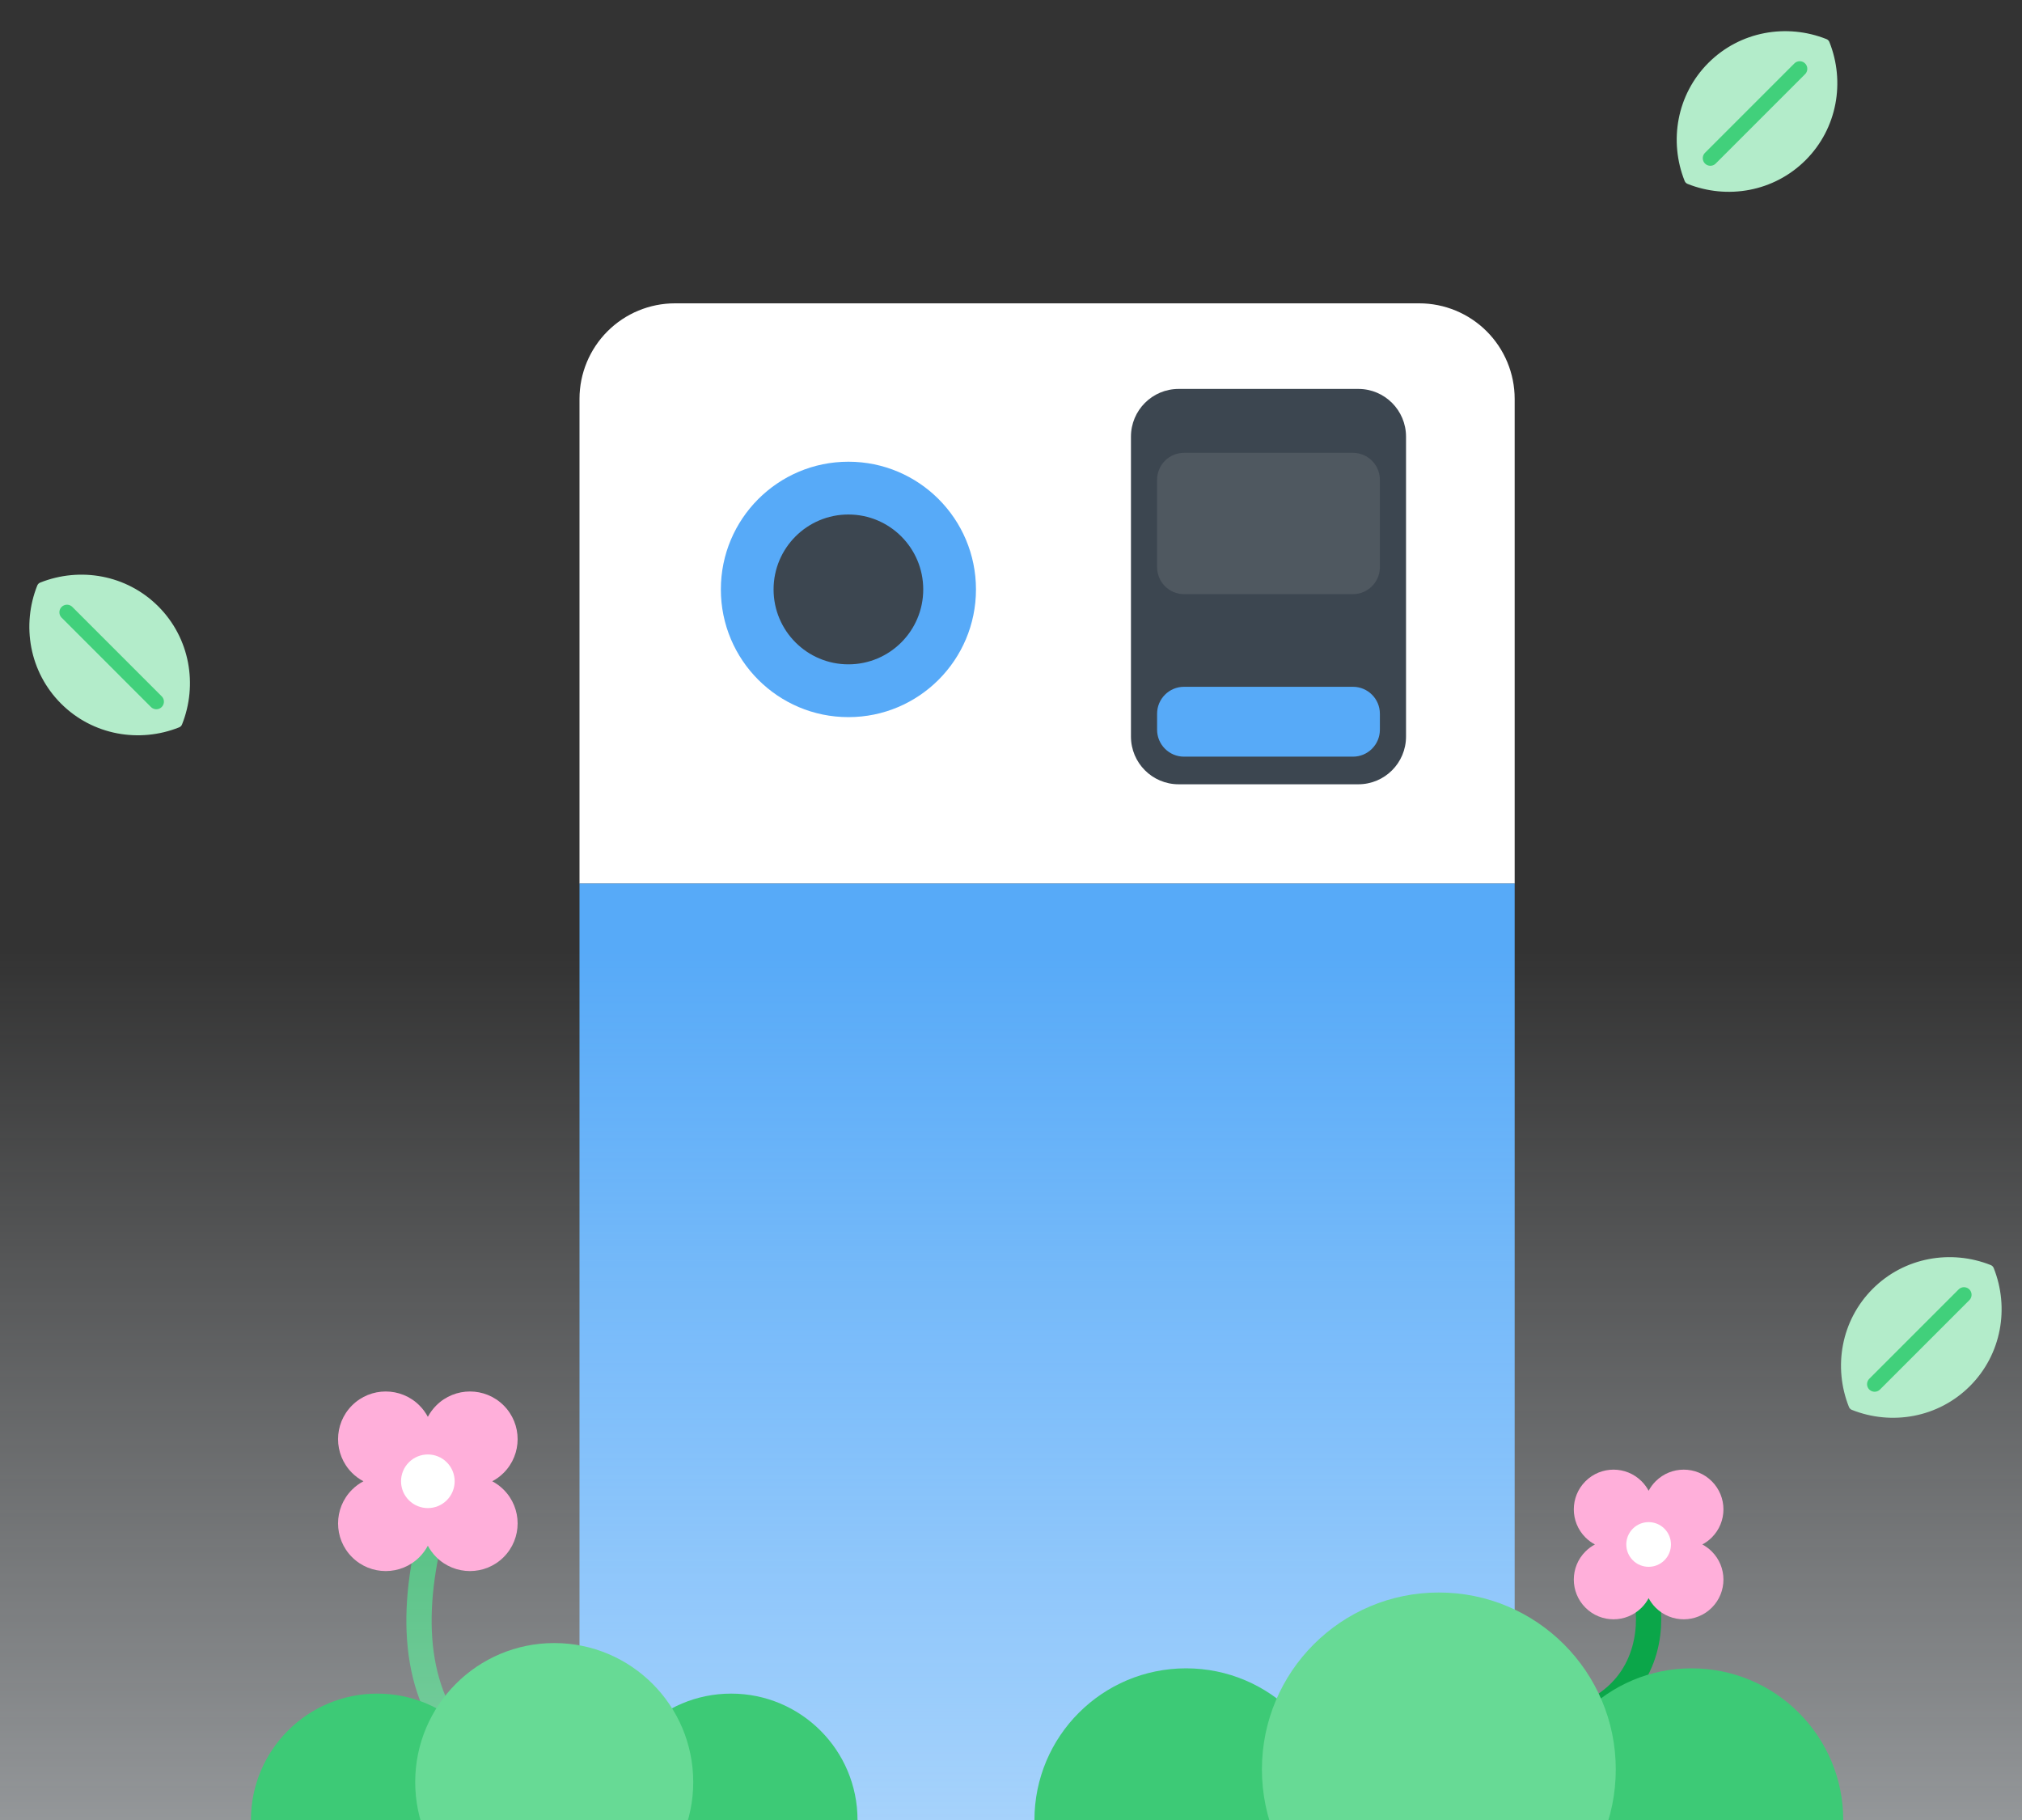 <svg width="200" height="180" viewBox="0 0 200 180" fill="none" xmlns="http://www.w3.org/2000/svg">
<rect x="0" y="0" width="200" height="180" fill="#333333" stroke="none"/>
<g clip-path="url(#clip0_8_2668)">
<path d="M42.52 151.993C40.444 160.625 41.069 168.75 47.103 174.057" stroke="#0BA649" stroke-width="2.5"/>
<path d="M149.819 39.442C149.816 36.937 148.82 34.536 147.05 32.765C145.279 30.995 142.879 30 140.376 30H66.751C64.251 30.003 61.853 30.999 60.085 32.769C58.317 34.539 57.322 36.939 57.319 39.442V87.387H149.819V39.442Z" fill="white"/>
<path d="M57.319 87.388V170.558C57.322 173.061 58.317 175.461 60.085 177.231C61.853 179.001 64.251 179.997 66.751 180H140.376C142.879 180 145.279 179.005 147.05 177.235C148.82 175.464 149.816 173.063 149.819 170.558V87.388H57.319Z" fill="#57AAF8"/>
<path d="M83.919 70.925C90.887 70.925 96.535 65.27 96.535 58.294C96.535 51.319 90.887 45.664 83.919 45.664C76.951 45.664 71.302 51.319 71.302 58.294C71.302 65.27 76.951 70.925 83.919 70.925Z" fill="#57AAF8"/>
<path d="M83.917 65.704C88.005 65.704 91.319 62.387 91.319 58.295C91.319 54.203 88.005 50.885 83.917 50.885C79.83 50.885 76.516 54.203 76.516 58.295C76.516 62.387 79.83 65.704 83.917 65.704Z" fill="#3C4650"/>
<path d="M134.357 38.465H116.581C113.976 38.465 111.865 40.579 111.865 43.186V72.846C111.865 75.453 113.976 77.567 116.581 77.567H134.357C136.962 77.567 139.073 75.453 139.073 72.846V43.186C139.073 40.579 136.962 38.465 134.357 38.465Z" fill="#3C4650"/>
<path d="M133.824 67.925H117.113C115.642 67.925 114.45 69.118 114.45 70.591V72.168C114.45 73.641 115.642 74.834 117.113 74.834H133.824C135.295 74.834 136.487 73.641 136.487 72.168V70.591C136.487 69.118 135.295 67.925 133.824 67.925Z" fill="#57AAF8"/>
<path opacity="0.15" d="M133.824 44.786H117.113C115.642 44.786 114.45 45.98 114.45 47.452V56.094C114.45 57.567 115.642 58.761 117.113 58.761H133.824C135.295 58.761 136.487 57.567 136.487 56.094V47.452C136.487 45.98 135.295 44.786 133.824 44.786Z" fill="#BCBCBC"/>
<rect opacity="0.5" x="-32" y="94" width="272" height="86" fill="url(#paint0_linear_8_2668)"/>
<g clip-path="url(#clip1_8_2668)">
<circle cx="37.319" cy="180" r="12.5" fill="#3DCA76"/>
<circle cx="72.319" cy="180" r="12.5" fill="#3DCA76"/>
<circle cx="54.819" cy="176.25" r="13.75" fill="#67DA95"/>
</g>
<g clip-path="url(#clip2_8_2668)">
<path d="M183.365 138.953C187.102 140.443 191.495 139.703 194.481 136.717C197.467 133.732 198.206 129.339 196.716 125.601C192.979 124.111 188.586 124.85 185.6 127.836C182.614 130.822 181.874 135.215 183.365 138.953Z" fill="#B3ECCA" stroke="#B3ECCA" stroke-width="1.042" stroke-linejoin="round"/>
<path d="M194.262 128.055L185.424 136.894" stroke="#41D07B" stroke-width="1.5" stroke-linecap="round" stroke-linejoin="round"/>
</g>
<g clip-path="url(#clip3_8_2668)">
<path d="M17.521 71.454C19.012 67.717 18.272 63.324 15.286 60.338C12.3 57.352 7.907 56.612 4.17 58.102C2.68 61.84 3.419 66.233 6.405 69.219C9.391 72.205 13.784 72.944 17.521 71.454Z" fill="#B3ECCA" stroke="#B3ECCA" stroke-width="1.042" stroke-linejoin="round"/>
<path d="M6.625 60.556L15.463 69.395" stroke="#41D07B" stroke-width="1.5" stroke-linecap="round" stroke-linejoin="round"/>
</g>
<g clip-path="url(#clip4_8_2668)">
<path d="M167.115 17.703C170.852 19.193 175.245 18.453 178.231 15.467C181.217 12.482 181.957 8.089 180.466 4.351C176.729 2.861 172.336 3.6 169.35 6.586C166.364 9.572 165.625 13.965 167.115 17.703Z" fill="#B3ECCA" stroke="#B3ECCA" stroke-width="1.042" stroke-linejoin="round"/>
<path d="M178.013 6.805L169.174 15.644" stroke="#41D07B" stroke-width="1.5" stroke-linecap="round" stroke-linejoin="round"/>
</g>
<path d="M49.819 139C51.66 140.841 51.66 143.826 49.819 145.667C49.478 146.008 49.097 146.284 48.692 146.499C49.097 146.714 49.478 146.992 49.819 147.333C51.66 149.174 51.66 152.159 49.819 154C47.978 155.841 44.994 155.841 43.153 154C42.811 153.658 42.534 153.277 42.319 152.872C42.105 153.277 41.827 153.658 41.486 154C39.645 155.841 36.66 155.841 34.819 154C32.978 152.159 32.978 149.174 34.819 147.333C35.161 146.992 35.541 146.714 35.947 146.499C35.541 146.284 35.16 146.008 34.819 145.667C32.978 143.826 32.978 140.841 34.819 139C36.66 137.159 39.645 137.159 41.486 139C41.827 139.341 42.105 139.721 42.319 140.126C42.534 139.721 42.812 139.341 43.153 139C44.994 137.159 47.978 137.159 49.819 139ZM44.28 146.499C43.875 146.284 43.494 146.008 43.153 145.667C42.811 145.325 42.534 144.944 42.319 144.539C42.105 144.944 41.827 145.325 41.486 145.667C41.145 146.008 40.764 146.284 40.359 146.499C40.764 146.714 41.145 146.992 41.486 147.333C41.827 147.674 42.105 148.055 42.319 148.46C42.534 148.055 42.812 147.674 43.153 147.333C43.494 146.992 43.874 146.714 44.28 146.499Z" fill="#FFAFDA"/>
<circle cx="42.319" cy="146.5" r="2.652" transform="rotate(45 42.319 146.5)" fill="white"/>
<path d="M162.797 157.75C163.427 160.25 163.364 166 158.069 169" stroke="#0BA649" stroke-width="2.5"/>
<g clip-path="url(#clip5_8_2668)">
<circle cx="117.319" cy="180" r="15" fill="#3DCA76"/>
<circle cx="167.319" cy="180" r="15" fill="#3DCA76"/>
<circle cx="142.319" cy="175" r="17.5" fill="#67DA95"/>
</g>
<path d="M169.319 146.5C170.853 148.034 170.853 150.521 169.319 152.055C169.035 152.34 168.717 152.57 168.38 152.749C168.717 152.928 169.034 153.16 169.319 153.444C170.853 154.978 170.853 157.466 169.319 159C167.785 160.534 165.297 160.534 163.763 159C163.479 158.715 163.248 158.398 163.069 158.06C162.89 158.398 162.659 158.715 162.374 159C160.84 160.534 158.353 160.534 156.819 159C155.285 157.466 155.285 154.978 156.819 153.444C157.103 153.16 157.42 152.928 157.758 152.749C157.421 152.57 157.103 152.34 156.819 152.055C155.285 150.521 155.285 148.034 156.819 146.5C158.353 144.966 160.84 144.966 162.374 146.5C162.659 146.784 162.89 147.101 163.069 147.439C163.248 147.101 163.479 146.784 163.763 146.5C165.297 144.966 167.785 144.966 169.319 146.5ZM164.703 152.749C164.365 152.57 164.048 152.34 163.763 152.055C163.479 151.771 163.248 151.453 163.069 151.116C162.89 151.453 162.659 151.771 162.374 152.055C162.09 152.34 161.773 152.57 161.435 152.749C161.773 152.928 162.09 153.16 162.374 153.444C162.659 153.729 162.89 154.046 163.069 154.383C163.248 154.046 163.479 153.729 163.763 153.444C164.048 153.16 164.365 152.928 164.703 152.749Z" fill="#FFAFDA"/>
<circle cx="163.069" cy="152.75" r="2.21" transform="rotate(45 163.069 152.75)" fill="white"/>
</g>
<defs>
<linearGradient id="paint0_linear_8_2668" x1="104" y1="180" x2="104" y2="94" gradientUnits="userSpaceOnUse">
<stop stop-color="#F4FAFF"/>
<stop offset="1" stop-color="#F4FAFF" stop-opacity="0"/>
</linearGradient>
<clipPath id="clip0_8_2668">
<rect width="200" height="180" fill="white"/>
</clipPath>
<clipPath id="clip1_8_2668">
<rect width="60" height="17.5" fill="white" transform="translate(24.819 162.5)"/>
</clipPath>
<clipPath id="clip2_8_2668">
<rect width="25" height="25" fill="white" transform="translate(176.069 121.25)"/>
</clipPath>
<clipPath id="clip3_8_2668">
<rect width="25" height="25" fill="white" transform="translate(-0.18 78.75) rotate(-90)"/>
</clipPath>
<clipPath id="clip4_8_2668">
<rect width="25" height="25" fill="white" transform="translate(159.819)"/>
</clipPath>
<clipPath id="clip5_8_2668">
<rect width="80" height="22.5" fill="white" transform="translate(102.319 157.5)"/>
</clipPath>
</defs>
</svg>
